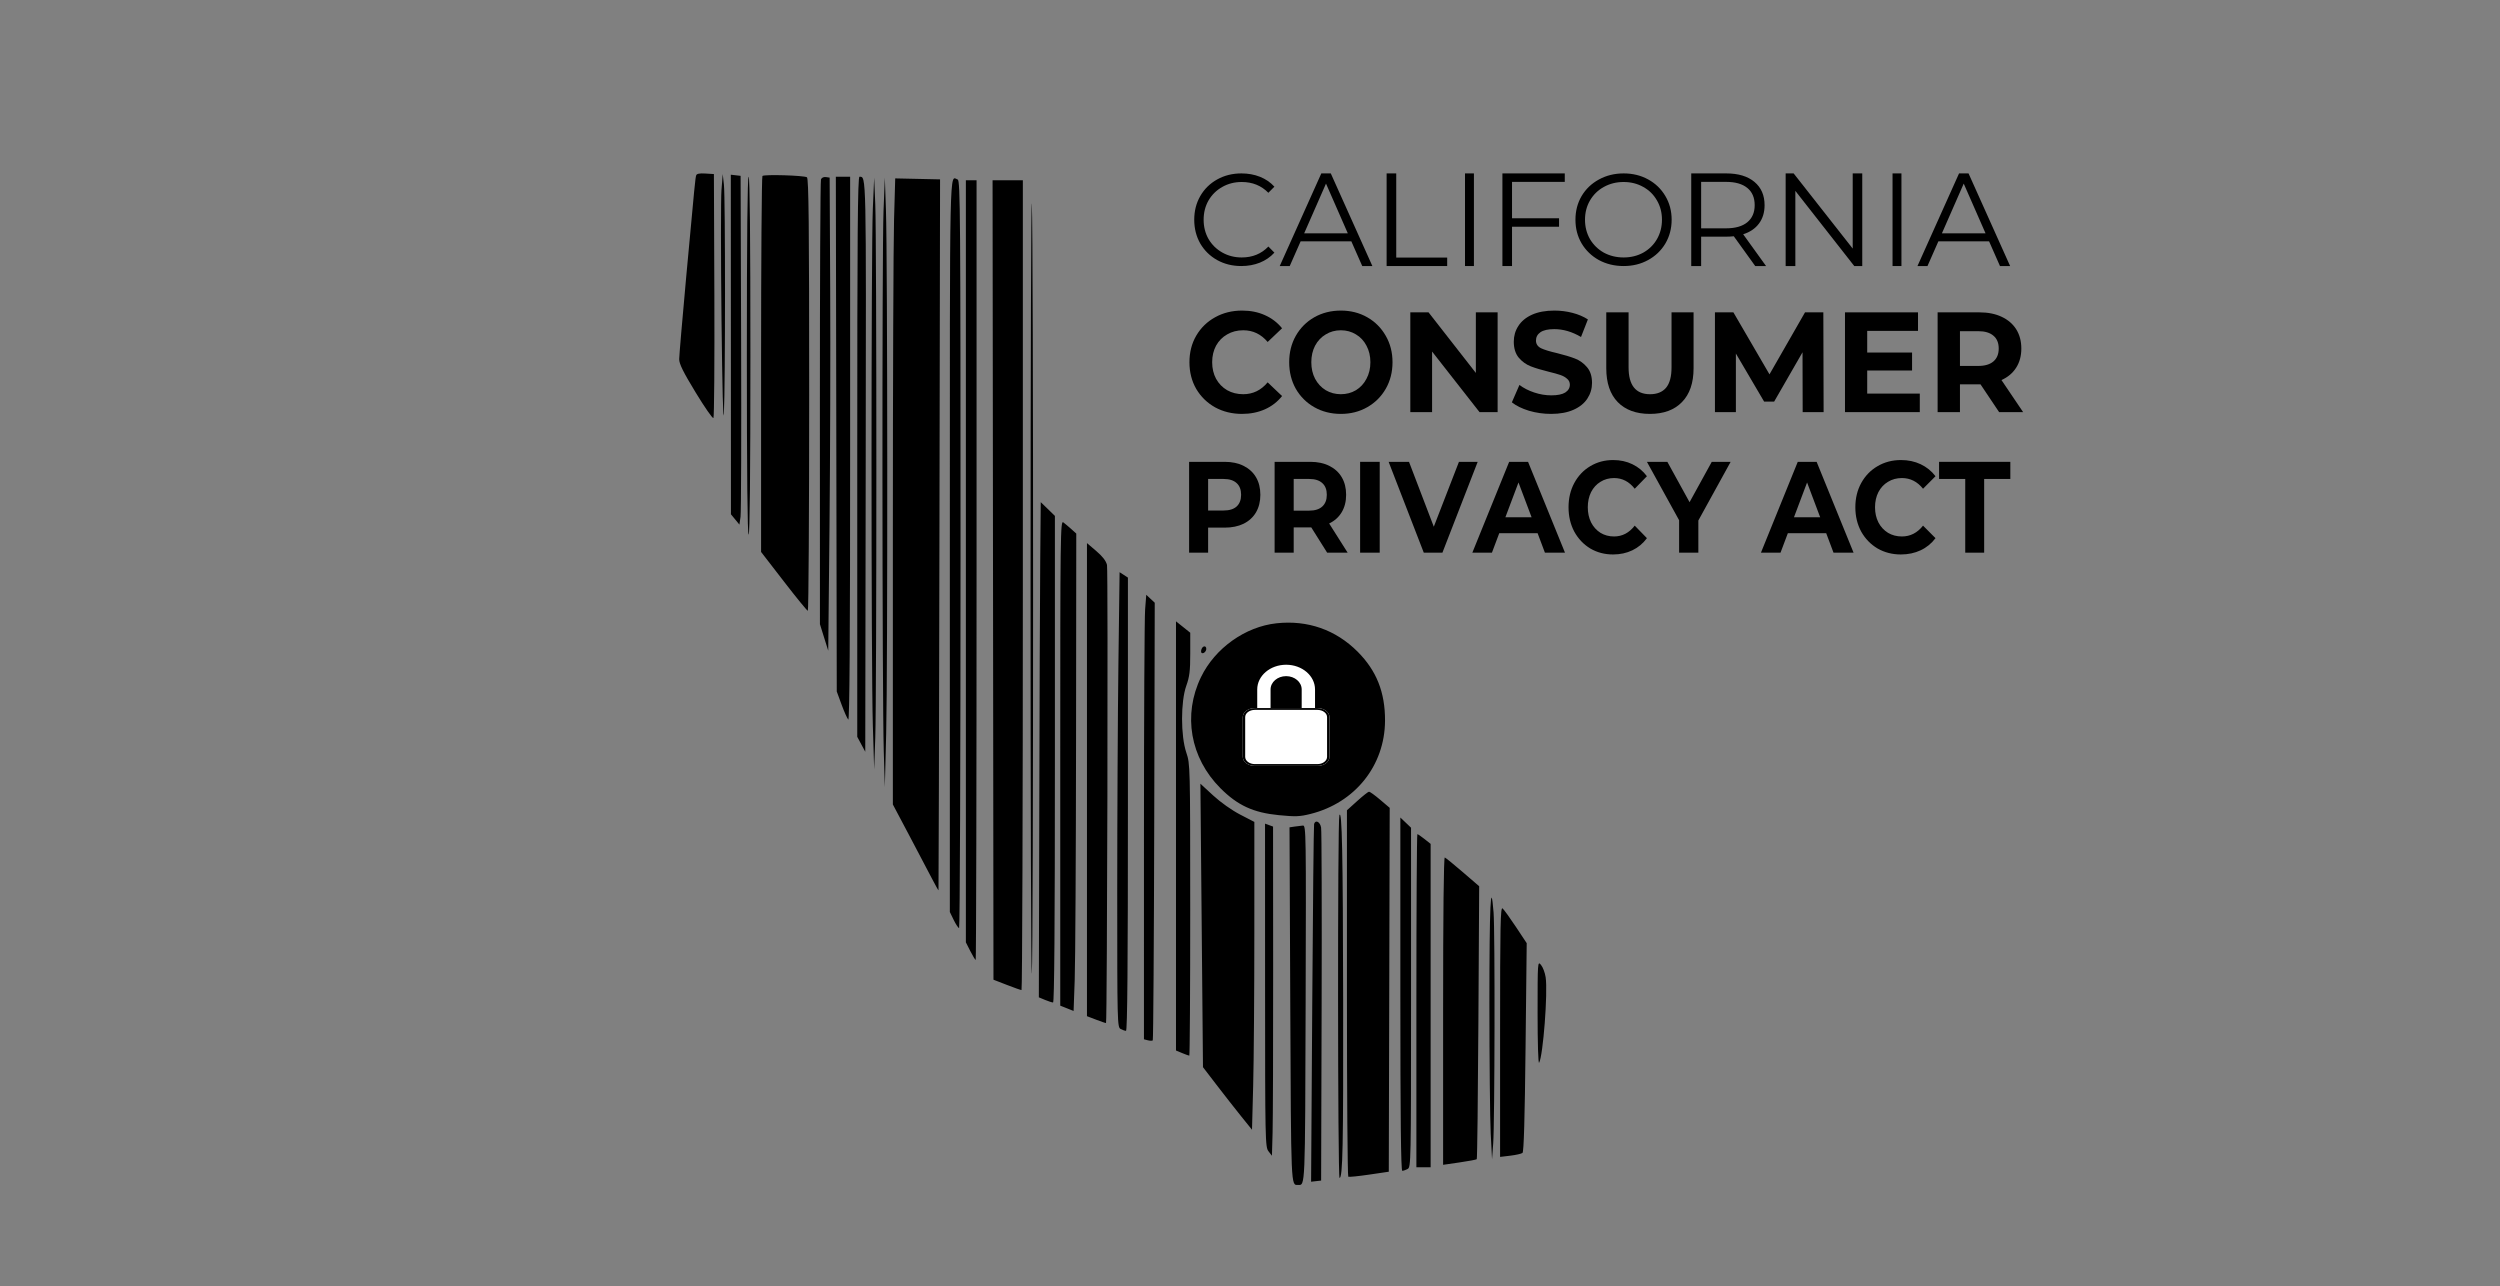 <?xml version="1.0" encoding="UTF-8"?>
<svg xmlns="http://www.w3.org/2000/svg" width="173" height="89" viewBox="0 0 173 89" fill="none">
  <rect x="0" y="0" width="173" height="89" fill="#808080" stroke="none"/>
  <path fill-rule="evenodd" clip-rule="evenodd" d="M48.178 12.13C48.115 12.33 48.09 12.576 47.491 19.096C47.222 22.03 47.001 24.622 47 24.857C46.999 25.18 47.277 25.741 48.136 27.154C48.761 28.182 49.315 28.98 49.369 28.927C49.422 28.874 49.451 25.054 49.434 20.438L49.402 12.045L48.815 12.008C48.414 11.982 48.213 12.021 48.178 12.13ZM49.926 13.149C49.879 13.756 49.88 17.811 49.929 22.162C49.981 26.833 50.049 29.468 50.094 28.599C50.196 26.611 50.197 13.703 50.095 12.781L50.013 12.045L49.926 13.149ZM50.577 23.84L50.581 35.589L50.875 35.946L51.168 36.303L51.245 35.762C51.287 35.464 51.306 30.034 51.286 23.694L51.25 12.168L50.911 12.129L50.572 12.09L50.577 23.84ZM52.76 12.177C52.709 12.228 52.667 18.103 52.667 25.232V38.194L54.239 40.229C55.102 41.349 55.851 42.266 55.902 42.268C55.953 42.27 55.995 35.543 55.995 27.319C55.995 15.491 55.962 12.346 55.84 12.268C55.637 12.139 52.879 12.057 52.76 12.177ZM51.682 24.614C51.682 32.789 51.724 36.999 51.805 36.999C51.886 36.999 51.928 32.789 51.928 24.614C51.928 16.439 51.886 12.229 51.805 12.229C51.724 12.229 51.682 16.439 51.682 24.614ZM56.811 12.416C56.769 12.527 56.735 19.496 56.736 27.904L56.739 43.192L57.026 44.111L57.314 45.031L57.402 36.386C57.45 31.631 57.472 24.265 57.45 20.016L57.411 12.29L57.15 12.253C56.996 12.231 56.857 12.298 56.811 12.416ZM57.872 30.04L57.904 47.851L58.237 48.759C58.421 49.258 58.629 49.725 58.7 49.795C58.789 49.885 58.829 44.205 58.829 31.076V12.229H58.334H57.84L57.872 30.04ZM59.322 31.608V50.988L59.599 51.504L59.876 52.021L59.907 32.224C59.94 11.721 59.951 12.237 59.476 12.231C59.353 12.229 59.322 16.186 59.322 31.608ZM60.4 14.436C60.28 17.228 60.28 46.198 60.4 50.181L60.492 53.247L60.569 51.04C60.669 48.176 60.669 16.534 60.569 14.13L60.492 12.29L60.4 14.436ZM61.139 14.62C61.032 17.347 61.045 48.273 61.156 51.959L61.231 54.473L61.324 50.744C61.432 46.368 61.42 17.866 61.308 14.559L61.231 12.29L61.139 14.62ZM61.868 15.199C61.823 16.769 61.786 26.517 61.786 36.861L61.786 55.669L62.93 57.83C63.559 59.019 64.264 60.36 64.498 60.811C64.732 61.262 64.933 61.621 64.944 61.608C64.956 61.596 64.985 50.522 65.009 36.999L65.052 12.413L63.5 12.379L61.949 12.345L61.868 15.199ZM65.729 37.732V63.111L66 63.667C66.149 63.972 66.316 64.222 66.37 64.222C66.424 64.222 66.469 52.584 66.469 38.361C66.469 14.893 66.451 12.494 66.274 12.426C65.696 12.205 65.729 10.656 65.729 37.732ZM66.838 38.843V65.211L67.148 65.82C67.319 66.155 67.485 66.429 67.518 66.429C67.551 66.429 67.578 54.289 67.578 39.452V12.474H67.208H66.838V38.843ZM68.717 40.135L68.748 67.796L69.672 68.154C70.181 68.352 70.638 68.513 70.689 68.513C70.74 68.513 70.781 55.905 70.781 40.494V12.474H69.734H68.686L68.717 40.135ZM71.315 40.371C71.314 55.681 71.353 67.821 71.402 67.349C71.517 66.229 71.52 16.212 71.404 14.13C71.356 13.253 71.315 25.062 71.315 40.371ZM71.984 38.786C71.964 41.007 71.934 48.717 71.918 55.92L71.888 69.016L72.317 69.194C72.552 69.292 72.802 69.372 72.872 69.372C72.959 69.372 72.999 64.028 72.999 52.536V35.7L72.51 35.224L72.02 34.749L71.984 38.786ZM73.369 52.79V69.591L73.831 69.775L74.293 69.959L74.37 67.795C74.413 66.606 74.454 59.172 74.463 51.277L74.478 36.922L74.139 36.617C73.953 36.45 73.703 36.239 73.585 36.15C73.38 35.996 73.369 36.808 73.369 52.79ZM75.218 53.95V70.32L75.865 70.567C76.22 70.703 76.523 70.805 76.537 70.793C76.619 70.726 76.686 39.439 76.605 39.098C76.539 38.817 76.299 38.505 75.862 38.132L75.218 37.581V53.95ZM77.394 45.93C77.349 49.415 77.313 56.499 77.312 61.673C77.312 70.848 77.318 71.083 77.551 71.207C77.682 71.277 77.848 71.334 77.92 71.334C78.013 71.334 78.052 66.67 78.052 55.652V39.97L77.764 39.782L77.476 39.595L77.394 45.93ZM79.242 42.176C79.198 42.735 79.162 49.655 79.162 57.555L79.161 71.919L79.433 71.989C79.582 72.028 79.735 72.03 79.772 71.993C79.808 71.957 79.854 65.128 79.873 56.818L79.908 41.709L79.615 41.435L79.321 41.16L79.242 42.176ZM81.379 57.846V72.695L81.806 72.873C82.041 72.971 82.263 73.051 82.299 73.051C82.335 73.051 82.364 68.512 82.363 62.965C82.361 52.925 82.36 52.875 82.093 52.082C81.701 50.923 81.701 48.547 82.091 47.457C82.315 46.832 82.365 46.431 82.365 45.239V43.785L81.872 43.39L81.379 42.996V57.846ZM88.338 43.131C86.173 43.364 84.082 44.852 83.112 46.85C81.84 49.47 82.359 52.444 84.455 54.545C85.639 55.732 86.728 56.235 88.486 56.408C89.651 56.522 89.942 56.511 90.685 56.325C93.769 55.555 95.83 52.978 95.844 49.875C95.854 47.914 95.257 46.411 93.951 45.1C92.435 43.58 90.493 42.899 88.338 43.131ZM83.147 44.914C83.106 45.018 83.105 45.134 83.142 45.171C83.25 45.279 83.474 45.096 83.474 44.901C83.474 44.666 83.239 44.675 83.147 44.914ZM83.157 64.04L83.246 73.848L84.186 75.074C84.703 75.749 85.466 76.723 85.882 77.239L86.639 78.178L86.719 75.154C86.764 73.492 86.8 68.699 86.8 64.504L86.801 56.877L85.815 56.367C85.236 56.066 84.467 55.522 83.949 55.045L83.068 54.233L83.157 64.04ZM93.917 55.432L93.208 56.072V68.724C93.208 75.682 93.25 81.399 93.301 81.429C93.352 81.459 94.003 81.393 94.749 81.283L96.104 81.083L96.136 68.493L96.167 55.903L95.506 55.341C95.143 55.032 94.796 54.782 94.735 54.785C94.675 54.788 94.307 55.079 93.917 55.432ZM92.685 56.414C92.556 56.728 92.568 81.512 92.697 81.512C92.917 81.512 92.962 79.327 92.946 69.261C92.931 59.04 92.868 55.968 92.685 56.414ZM96.905 68.797C96.905 77.368 96.945 81.021 97.037 81.021C97.109 81.021 97.275 80.964 97.406 80.894C97.639 80.77 97.644 80.509 97.644 69.023V57.278L97.275 56.926L96.905 56.573V68.797ZM90.935 57.018C90.908 57.102 90.851 62.707 90.808 69.473L90.728 81.775L91.075 81.735L91.422 81.696L91.457 69.679C91.476 63.069 91.46 57.482 91.42 57.263C91.349 56.867 91.032 56.706 90.935 57.018ZM87.543 68.18C87.546 79.014 87.553 79.376 87.782 79.672L88.018 79.978L88.063 78.384C88.088 77.508 88.105 72.383 88.102 66.995L88.095 57.199L87.817 57.097L87.54 56.995L87.543 68.18ZM89.588 57.199L89.234 57.252L89.287 69.513C89.343 82.333 89.329 81.999 89.82 81.999C90.328 81.999 90.311 82.408 90.35 69.438C90.386 57.621 90.378 57.11 90.165 57.128C90.043 57.138 89.783 57.17 89.588 57.199ZM98.014 69.249V80.776H98.507H99V69.587V58.397L98.575 58.06C98.342 57.874 98.12 57.723 98.082 57.723C98.045 57.723 98.014 62.91 98.014 69.249ZM99.863 69.951V80.605L100.997 80.44C101.621 80.35 102.159 80.249 102.192 80.216C102.225 80.183 102.276 75.92 102.305 70.742L102.359 61.327L101.227 60.352C100.605 59.816 100.044 59.36 99.979 59.337C99.906 59.312 99.863 63.294 99.863 69.951ZM103.067 69.403C103.067 73.399 103.108 77.468 103.158 78.446L103.249 80.224L103.33 79.121C103.436 77.665 103.457 64.447 103.356 63.149C103.16 60.651 103.066 62.679 103.067 69.403ZM103.806 71.389V80.058L104.514 79.973C104.904 79.926 105.283 79.84 105.357 79.782C105.449 79.709 105.515 77.423 105.569 72.471L105.648 65.267L104.898 64.135C104.485 63.512 104.071 62.939 103.977 62.861C103.831 62.741 103.806 64.013 103.806 71.389ZM106.401 70.108C106.401 72.175 106.446 73.646 106.507 73.541C106.783 73.059 107.118 68.678 106.959 67.624C106.912 67.31 106.767 66.926 106.637 66.772C106.404 66.493 106.402 66.53 106.401 70.108Z" fill="black"></path>
  <path fill-rule="evenodd" clip-rule="evenodd" d="M90.077 49.289V47.711C90.077 47.202 89.595 46.789 89 46.789C88.405 46.789 87.923 47.202 87.923 47.711V49.289C87.923 49.798 88.405 50.211 89 50.211C89.595 50.211 90.077 49.798 90.077 49.289ZM89 46C87.895 46 87 46.766 87 47.711V49.289C87 50.234 87.895 51 89 51C90.105 51 91 50.234 91 49.289V47.711C91 46.766 90.105 46 89 46Z" fill="white"></path>
  <path d="M86 49.625C86 49.28 86.373 49 86.833 49H91.167C91.627 49 92 49.28 92 49.625V52.375C92 52.72 91.627 53 91.167 53H86.833C86.373 53 86 52.72 86 52.375V49.625Z" fill="white"></path>
  <path fill-rule="evenodd" clip-rule="evenodd" d="M91.167 49.125H86.833C86.465 49.125 86.167 49.349 86.167 49.625V52.375C86.167 52.651 86.465 52.875 86.833 52.875H91.167C91.535 52.875 91.833 52.651 91.833 52.375V49.625C91.833 49.349 91.535 49.125 91.167 49.125ZM86.833 49C86.373 49 86 49.28 86 49.625V52.375C86 52.72 86.373 53 86.833 53H91.167C91.627 53 92 52.72 92 52.375V49.625C92 49.28 91.627 49 91.167 49H86.833Z" fill="black"></path>
  <path d="M135.995 33.144H134.184V31.959H139.115V33.144H137.304V38.245H135.995V33.144Z" fill="black"></path>
  <path d="M131.537 38.369C130.945 38.369 130.408 38.23 129.926 37.954C129.45 37.671 129.074 37.283 128.797 36.79C128.526 36.29 128.39 35.728 128.39 35.102C128.39 34.476 128.526 33.917 128.797 33.424C129.074 32.924 129.45 32.536 129.926 32.26C130.408 31.977 130.948 31.835 131.546 31.835C132.05 31.835 132.504 31.932 132.908 32.124C133.317 32.317 133.661 32.593 133.937 32.954L133.074 33.821C132.681 33.327 132.193 33.081 131.612 33.081C131.252 33.081 130.931 33.168 130.649 33.342C130.367 33.511 130.145 33.748 129.985 34.055C129.83 34.362 129.752 34.711 129.752 35.102C129.752 35.493 129.83 35.842 129.985 36.149C130.145 36.456 130.367 36.696 130.649 36.871C130.931 37.039 131.252 37.123 131.612 37.123C132.193 37.123 132.681 36.874 133.074 36.374L133.937 37.241C133.661 37.608 133.317 37.888 132.908 38.08C132.498 38.273 132.041 38.369 131.537 38.369Z" fill="black"></path>
  <path d="M126.373 36.898H123.719L123.212 38.245H121.857L124.405 31.959H125.711L128.267 38.245H126.879L126.373 36.898ZM125.956 35.794L125.05 33.387L124.143 35.794H125.956Z" fill="black"></path>
  <path d="M117.526 36.018V38.245H116.194V36L113.967 31.959H115.381L116.918 34.752L118.454 31.959H119.761L117.526 36.018Z" fill="black"></path>
  <path d="M111.621 38.369C111.041 38.369 110.516 38.23 110.045 37.954C109.58 37.671 109.212 37.283 108.941 36.79C108.676 36.29 108.543 35.728 108.543 35.102C108.543 34.476 108.676 33.917 108.941 33.424C109.212 32.924 109.58 32.536 110.045 32.26C110.516 31.977 111.044 31.835 111.629 31.835C112.121 31.835 112.565 31.932 112.96 32.124C113.361 32.317 113.697 32.593 113.967 32.954L113.123 33.821C112.738 33.327 112.262 33.081 111.694 33.081C111.342 33.081 111.028 33.168 110.752 33.342C110.476 33.511 110.259 33.748 110.102 34.055C109.951 34.362 109.875 34.711 109.875 35.102C109.875 35.493 109.951 35.842 110.102 36.149C110.259 36.456 110.476 36.696 110.752 36.871C111.028 37.039 111.342 37.123 111.694 37.123C112.262 37.123 112.738 36.874 113.123 36.374L113.967 37.241C113.697 37.608 113.361 37.888 112.96 38.08C112.56 38.273 112.113 38.369 111.621 38.369Z" fill="black"></path>
  <path d="M106.402 36.898H103.748L103.242 38.245H101.886L104.434 31.959H105.741L108.297 38.245H106.908L106.402 36.898ZM105.986 35.794L105.079 33.387L104.173 35.794H105.986Z" fill="black"></path>
  <path d="M102.256 31.959L99.815 38.245H98.526L96.093 31.959H97.503L99.219 36.449L100.959 31.959H102.256Z" fill="black"></path>
  <path d="M94.12 31.959H95.476V38.245H94.12V31.959Z" fill="black"></path>
  <path d="M91.839 38.245L90.739 36.494H90.673H89.524V38.245H88.203V31.959H90.673C91.179 31.959 91.616 32.051 91.986 32.237C92.361 32.423 92.649 32.686 92.85 33.027C93.051 33.369 93.152 33.773 93.152 34.24C93.152 34.707 93.048 35.111 92.842 35.452C92.641 35.788 92.353 36.045 91.978 36.225L93.257 38.245H91.839ZM91.815 34.24C91.815 33.887 91.711 33.617 91.505 33.432C91.298 33.24 90.997 33.144 90.6 33.144H89.524V35.336H90.6C90.997 35.336 91.298 35.24 91.505 35.048C91.711 34.857 91.815 34.587 91.815 34.24Z" fill="black"></path>
  <path d="M84.748 31.959C85.251 31.959 85.687 32.051 86.055 32.237C86.429 32.423 86.716 32.686 86.917 33.027C87.117 33.369 87.217 33.773 87.217 34.24C87.217 34.701 87.117 35.105 86.917 35.452C86.716 35.794 86.429 36.057 86.055 36.243C85.687 36.422 85.251 36.512 84.748 36.512H83.602V38.245H82.286V31.959H84.748ZM84.674 35.327C85.07 35.327 85.37 35.234 85.576 35.048C85.782 34.857 85.885 34.587 85.885 34.24C85.885 33.887 85.782 33.617 85.576 33.432C85.37 33.24 85.07 33.144 84.674 33.144H83.602V35.327H84.674Z" fill="black"></path>
  <path d="M138.339 28.519L137.051 26.596H136.975H135.629V28.519H134.083V21.615H136.975C137.566 21.615 138.079 21.717 138.511 21.921C138.95 22.125 139.287 22.414 139.523 22.789C139.758 23.164 139.876 23.608 139.876 24.12C139.876 24.633 139.755 25.077 139.513 25.452C139.278 25.82 138.941 26.102 138.502 26.3L140 28.519H138.339ZM138.311 24.12C138.311 23.732 138.19 23.436 137.948 23.233C137.706 23.022 137.353 22.917 136.889 22.917H135.629V25.323H136.889C137.353 25.323 137.706 25.218 137.948 25.008C138.19 24.797 138.311 24.502 138.311 24.12Z" fill="black"></path>
  <path d="M132.85 27.237V28.519H127.673V21.615H132.726V22.897H129.211V24.396H132.315V25.639H129.211V27.237H132.85Z" fill="black"></path>
  <path d="M124.745 28.519L124.735 24.377L122.772 27.789H122.076L120.123 24.465V28.519H118.674V21.615H119.951L122.448 25.905L124.907 21.615H126.175L126.194 28.519H124.745Z" fill="black"></path>
  <path d="M114.174 28.642C113.222 28.642 112.478 28.369 111.945 27.823C111.418 27.277 111.154 26.497 111.154 25.484V21.615H112.698V25.425C112.698 26.662 113.193 27.28 114.184 27.28C114.667 27.28 115.035 27.132 115.289 26.836C115.543 26.533 115.67 26.063 115.67 25.425V21.615H117.195V25.484C117.195 26.497 116.928 27.277 116.394 27.823C115.867 28.369 115.127 28.642 114.174 28.642Z" fill="black"></path>
  <path d="M107.337 28.642C106.81 28.642 106.298 28.569 105.803 28.424C105.313 28.273 104.919 28.079 104.621 27.842L105.145 26.637C105.431 26.854 105.771 27.029 106.165 27.16C106.559 27.292 106.953 27.358 107.347 27.358C107.785 27.358 108.109 27.292 108.319 27.16C108.529 27.022 108.634 26.841 108.634 26.617C108.634 26.452 108.57 26.317 108.443 26.212C108.322 26.1 108.163 26.011 107.966 25.945C107.776 25.88 107.515 25.807 107.185 25.728C106.676 25.603 106.26 25.478 105.936 25.353C105.612 25.228 105.333 25.027 105.097 24.751C104.869 24.474 104.754 24.105 104.754 23.645C104.754 23.243 104.859 22.881 105.069 22.558C105.279 22.229 105.593 21.969 106.012 21.778C106.438 21.587 106.956 21.492 107.566 21.492C107.992 21.492 108.408 21.544 108.815 21.65C109.221 21.755 109.577 21.906 109.882 22.104L109.406 23.319C108.789 22.956 108.173 22.776 107.557 22.776C107.124 22.776 106.804 22.848 106.594 22.993C106.391 23.138 106.289 23.328 106.289 23.566C106.289 23.802 106.406 23.98 106.642 24.099C106.883 24.211 107.248 24.323 107.738 24.434C108.246 24.56 108.662 24.685 108.986 24.81C109.31 24.935 109.587 25.132 109.815 25.402C110.051 25.672 110.168 26.038 110.168 26.498C110.168 26.893 110.06 27.256 109.844 27.585C109.634 27.907 109.317 28.164 108.891 28.355C108.465 28.546 107.947 28.642 107.337 28.642Z" fill="black"></path>
  <path d="M103.635 21.615V28.519H102.383L99.1 24.327V28.519H97.594V21.615H98.855L102.129 25.807V21.615H103.635Z" fill="black"></path>
  <path d="M92.787 28.642C92.108 28.642 91.496 28.487 90.948 28.177C90.406 27.868 89.98 27.443 89.669 26.903C89.364 26.357 89.212 25.745 89.212 25.067C89.212 24.389 89.364 23.779 89.669 23.24C89.98 22.693 90.406 22.265 90.948 21.956C91.496 21.646 92.108 21.492 92.787 21.492C93.465 21.492 94.075 21.646 94.616 21.956C95.157 22.265 95.584 22.693 95.895 23.24C96.206 23.779 96.362 24.389 96.362 25.067C96.362 25.745 96.206 26.357 95.895 26.903C95.584 27.443 95.157 27.868 94.616 28.177C94.075 28.487 93.465 28.642 92.787 28.642ZM92.787 27.279C93.172 27.279 93.521 27.186 93.832 27.002C94.143 26.811 94.386 26.548 94.56 26.212C94.741 25.876 94.831 25.494 94.831 25.067C94.831 24.639 94.741 24.257 94.56 23.921C94.386 23.585 94.143 23.325 93.832 23.141C93.521 22.95 93.172 22.855 92.787 22.855C92.401 22.855 92.052 22.95 91.741 23.141C91.43 23.325 91.184 23.585 91.004 23.921C90.83 24.257 90.743 24.639 90.743 25.067C90.743 25.494 90.83 25.876 91.004 26.212C91.184 26.548 91.43 26.811 91.741 27.002C92.052 27.186 92.401 27.279 92.787 27.279Z" fill="black"></path>
  <path d="M85.945 28.642C85.261 28.642 84.64 28.49 84.084 28.187C83.534 27.878 83.099 27.453 82.779 26.913C82.465 26.367 82.309 25.751 82.309 25.067C82.309 24.382 82.465 23.77 82.779 23.23C83.099 22.683 83.534 22.259 84.084 21.956C84.64 21.646 85.264 21.492 85.955 21.492C86.537 21.492 87.062 21.597 87.529 21.808C88.002 22.018 88.399 22.321 88.719 22.716L87.721 23.664C87.267 23.124 86.704 22.855 86.032 22.855C85.616 22.855 85.245 22.95 84.919 23.141C84.593 23.325 84.337 23.585 84.151 23.921C83.972 24.257 83.882 24.639 83.882 25.067C83.882 25.494 83.972 25.876 84.151 26.212C84.337 26.548 84.593 26.811 84.919 27.002C85.245 27.186 85.616 27.279 86.032 27.279C86.704 27.279 87.267 27.005 87.721 26.459L88.719 27.407C88.399 27.809 88.002 28.115 87.529 28.326C87.055 28.536 86.528 28.642 85.945 28.642Z" fill="black"></path>
  <path d="M137.643 16.698H134.137L133.382 18.41H132.689L135.566 12H136.223L139.1 18.41H138.398L137.643 16.698ZM137.4 16.148L135.89 12.705L134.38 16.148H137.4Z" fill="black"></path>
  <path d="M130.964 12H131.58V18.41H130.964V12Z" fill="black"></path>
  <path d="M128.868 12V18.41H128.315L124.238 13.209V18.41H123.567V12H124.12L128.207 17.201V12H128.868Z" fill="black"></path>
  <path d="M121.461 18.41L119.979 16.35C119.813 16.368 119.64 16.377 119.461 16.377H117.719V18.41H117.034V12H119.461C120.288 12 120.936 12.195 121.406 12.586C121.875 12.977 122.109 13.514 122.109 14.198C122.109 14.698 121.98 15.123 121.72 15.471C121.467 15.812 121.103 16.06 120.628 16.212L122.211 18.41H121.461ZM119.442 15.8C120.084 15.8 120.575 15.66 120.915 15.379C121.254 15.098 121.424 14.704 121.424 14.198C121.424 13.679 121.254 13.282 120.915 13.007C120.575 12.726 120.084 12.586 119.442 12.586H117.719V15.8H119.442Z" fill="black"></path>
  <path d="M112.354 18.41C111.726 18.41 111.155 18.272 110.642 17.996C110.135 17.714 109.737 17.33 109.447 16.844C109.163 16.358 109.021 15.811 109.021 15.205C109.021 14.599 109.163 14.053 109.447 13.566C109.737 13.08 110.135 12.699 110.642 12.423C111.155 12.141 111.726 12 112.354 12C112.982 12 113.546 12.138 114.048 12.414C114.555 12.69 114.953 13.074 115.243 13.566C115.533 14.053 115.678 14.599 115.678 15.205C115.678 15.811 115.533 16.36 115.243 16.853C114.953 17.339 114.555 17.72 114.048 17.996C113.546 18.272 112.982 18.41 112.354 18.41ZM112.354 17.816C112.855 17.816 113.308 17.705 113.713 17.483C114.117 17.255 114.434 16.943 114.663 16.547C114.893 16.144 115.008 15.697 115.008 15.205C115.008 14.713 114.893 14.269 114.663 13.873C114.434 13.47 114.117 13.158 113.713 12.936C113.308 12.708 112.855 12.594 112.354 12.594C111.853 12.594 111.397 12.708 110.986 12.936C110.582 13.158 110.262 13.47 110.026 13.873C109.797 14.269 109.682 14.713 109.682 15.205C109.682 15.697 109.797 16.144 110.026 16.547C110.262 16.943 110.582 17.255 110.986 17.483C111.397 17.705 111.853 17.816 112.354 17.816Z" fill="black"></path>
  <path d="M104.632 12.586V15.104H107.886V15.69H104.632V18.41H103.967V12H108.282V12.586H104.632Z" fill="black"></path>
  <path d="M101.378 12H101.995V18.41H101.378V12Z" fill="black"></path>
  <path d="M95.954 12H96.62V17.824H100.145V18.41H95.954V12Z" fill="black"></path>
  <path d="M93.512 16.698H90.005L89.25 18.41H88.558L91.435 12H92.091L94.968 18.41H94.267L93.512 16.698ZM93.269 16.148L91.759 12.705L90.248 16.148H93.269Z" fill="black"></path>
  <path d="M85.9 18.41C85.282 18.41 84.724 18.272 84.226 17.996C83.733 17.72 83.344 17.339 83.059 16.853C82.78 16.36 82.641 15.811 82.641 15.205C82.641 14.599 82.78 14.053 83.059 13.566C83.344 13.074 83.736 12.69 84.235 12.414C84.733 12.138 85.291 12 85.909 12C86.372 12 86.799 12.078 87.191 12.234C87.583 12.39 87.915 12.618 88.188 12.918L87.77 13.341C87.283 12.843 86.668 12.594 85.927 12.594C85.434 12.594 84.986 12.708 84.582 12.936C84.178 13.164 83.861 13.476 83.629 13.873C83.404 14.269 83.291 14.713 83.291 15.205C83.291 15.697 83.404 16.141 83.629 16.538C83.861 16.934 84.178 17.246 84.582 17.474C84.986 17.702 85.434 17.816 85.927 17.816C86.674 17.816 87.289 17.564 87.77 17.06L88.188 17.483C87.915 17.783 87.58 18.014 87.182 18.176C86.79 18.332 86.363 18.41 85.9 18.41Z" fill="black"></path>
</svg>

